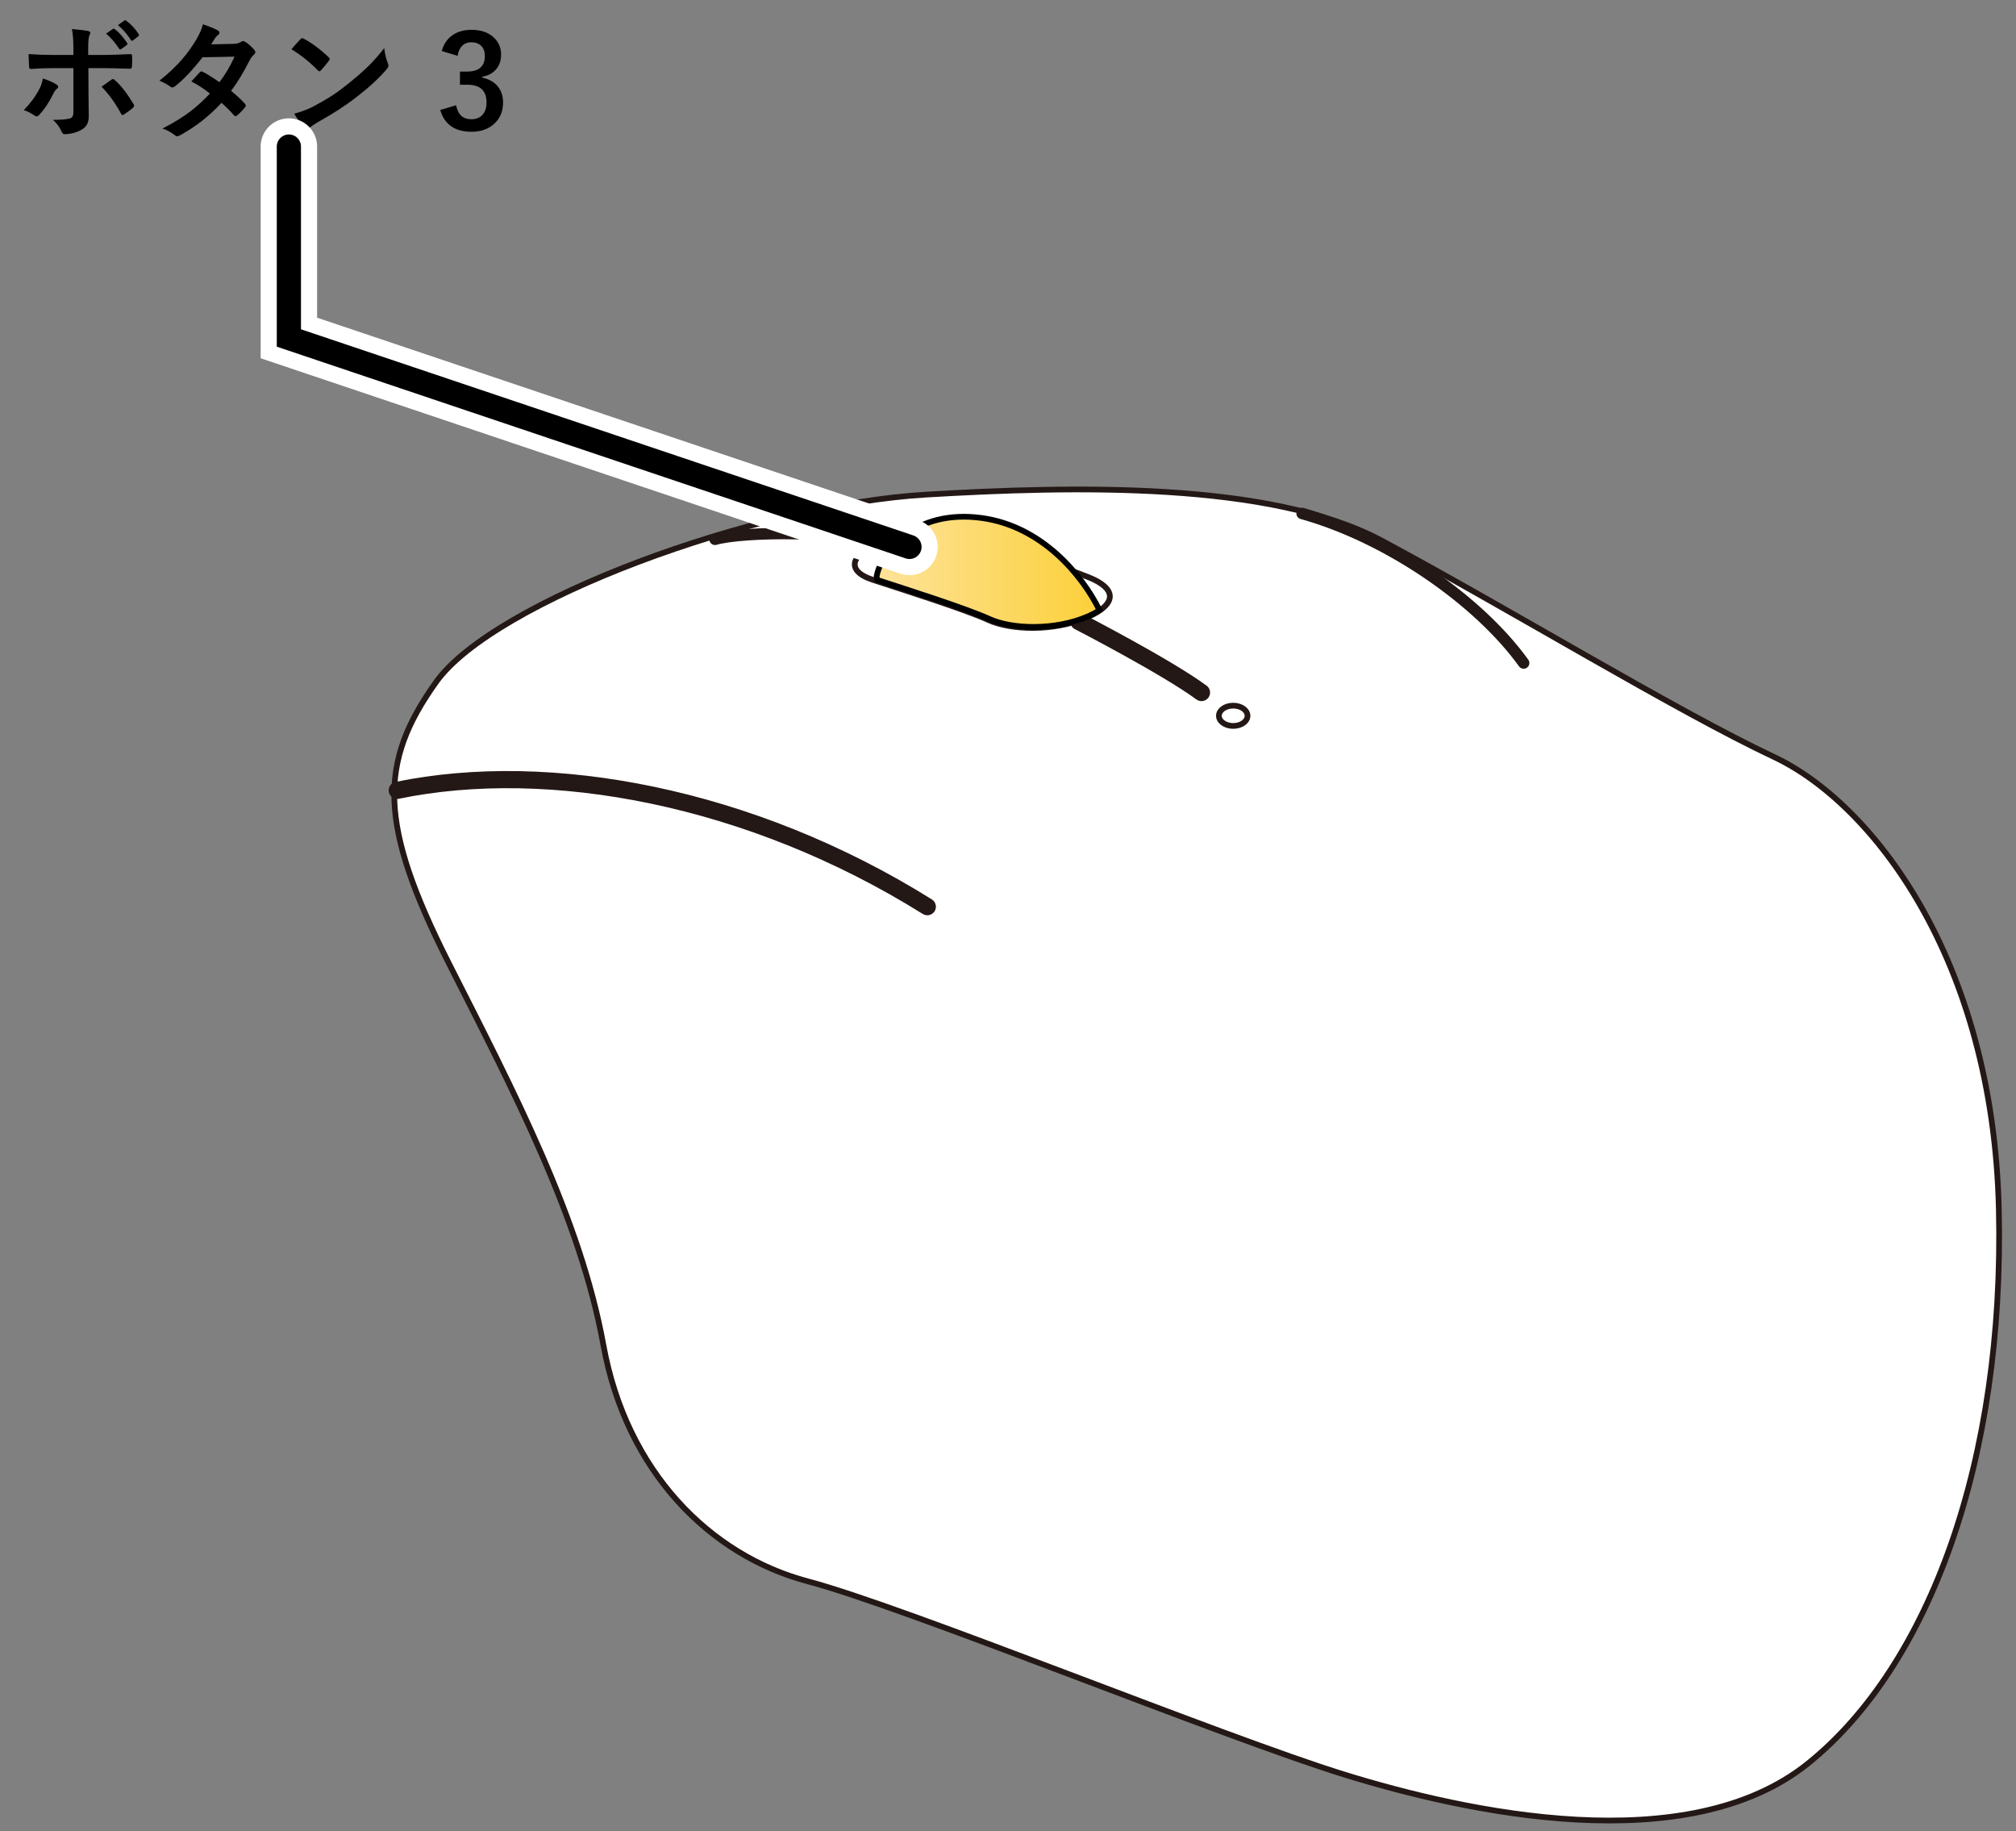 <?xml version="1.0" encoding="utf-8"?>
<!-- Generator: Adobe Illustrator 26.5.2, SVG Export Plug-In . SVG Version: 6.00 Build 0)  -->
<svg version="1.1" xmlns="http://www.w3.org/2000/svg" xmlns:xlink="http://www.w3.org/1999/xlink" x="0px" y="0px"
	 viewBox="0 0 250 227" enable-background="new 0 0 250 227" xml:space="preserve">
<rect x="0" y="0" width="250" height="227" fill="#808080" stroke="none"/>
<g id="レイヤー_2">
	<g>
		<path fill="#FFFFFF" stroke="#231815" stroke-width="0.709" stroke-miterlimit="10" d="M114.869,61.317
			c-21.206,1.247-53.63,13.224-60.781,23.231s-7.206,17.56,1.609,34.954c7.965,15.718,16.268,31.524,19.128,47.25
			s13.229,26.091,25.385,29.307c12.156,3.217,51.485,19.3,66.502,23.946c15.017,4.646,42.547,10.722,57.563-1.43
			c15.017-12.152,24.312-37.528,23.597-68.622s-15.732-50.394-27.888-56.113s-32.83-18.345-48.625-26.806
			C157.579,59.654,133.104,60.245,114.869,61.317z"/>
		<path fill="none" stroke="#231815" stroke-width="2.126" stroke-linecap="round" stroke-miterlimit="10" d="M49.261,97.983
			c18.8-3.884,43.755,0.693,65.734,14.425"/>
		<path fill="none" stroke="#231815" stroke-width="1.417" stroke-linecap="round" stroke-miterlimit="10" d="M88.666,66.863
			c3.382-0.996,16.37-1.144,20.491,0.801"/>
		<path fill="none" stroke="#231815" stroke-width="2.126" stroke-linecap="round" stroke-miterlimit="10" d="M133.769,77.048
			c0,0,10.875,5.607,15.225,8.811"/>
		<path fill="none" stroke="#231815" stroke-width="1.417" stroke-linecap="round" stroke-miterlimit="10" d="M161.471,63.659
			c10.646,2.975,21.865,10.757,27.474,18.538"/>
		<path fill="none" stroke="#231815" stroke-width="0.709" stroke-miterlimit="10" d="M119.726,67.016
			c-2.216-0.357-8.258-0.698-11.036,0.452c-2.777,1.15-4.151,3.21-0.412,4.43c3.739,1.221,11.447,3.662,14.271,4.959
			c2.824,1.297,8.166,1.449,12.211-0.305c4.045-1.755,3.511-3.662,0.305-4.959C131.861,70.296,124.458,67.779,119.726,67.016z"/>
		<linearGradient id="SVGID_1_" gradientUnits="userSpaceOnUse" x1="108.708" y1="70.894" x2="136.352" y2="70.894">
			<stop  offset="0" style="stop-color:#FDE39B"/>
			<stop  offset="1" style="stop-color:#FCD039"/>
		</linearGradient>
		<path fill="url(#SVGID_1_)" stroke="#000000" stroke-width="0.709" d="M136.352,75.657c-2.195-4.43-7.175-10.415-14.594-11.436
			c-8.319-1.144-12.516,4.196-13.05,7.247l0.073,0.428c3.856,1.255,11.159,3.58,13.893,4.836c2.824,1.297,8.166,1.45,12.211-0.305
			C135.417,76.196,135.907,75.936,136.352,75.657z"/>
		
			<ellipse fill="none" stroke="#231815" stroke-width="0.709" stroke-miterlimit="10" cx="152.928" cy="88.741" rx="1.774" ry="1.259"/>
	</g>
</g>
<g id="レイヤー_3">
</g>
<g id="レイヤー_1">
	<g>
		<rect x="2" y="2" fill="none" width="182.805" height="38.965"/>
		<path d="M5.312,9.727c0.682,0.214,1.237,0.458,1.664,0.734c0.161,0.109,0.242,0.211,0.242,0.305c0,0.083-0.06,0.169-0.18,0.258
			c-0.141,0.115-0.273,0.294-0.398,0.539c-0.526,1.083-1.117,1.974-1.773,2.672c-0.115,0.13-0.222,0.195-0.32,0.195
			c-0.062,0-0.144-0.031-0.242-0.094c-0.547-0.359-1-0.583-1.359-0.672c0.833-0.864,1.479-1.745,1.938-2.641
			C5.096,10.638,5.239,10.206,5.312,9.727z M9.101,6.812v-0.75c0-1.057-0.06-1.877-0.18-2.461c0.911,0.078,1.573,0.156,1.984,0.234
			c0.192,0.037,0.289,0.117,0.289,0.242c0,0.083-0.031,0.18-0.094,0.289c-0.109,0.203-0.164,0.737-0.164,1.602v0.844h1.969
			c0.609,0,1.698-0.034,3.266-0.102c0.016,0,0.026,0,0.031,0c0.12,0,0.18,0.086,0.18,0.258c0.005,0.193,0.008,0.365,0.008,0.516
			c0,0.266-0.008,0.511-0.023,0.734c-0.021,0.214-0.097,0.315-0.227,0.305c-1.662-0.052-2.761-0.078-3.297-0.078H10.96l0.016,3.234
			l0.031,2.781c0,0.776-0.315,1.326-0.945,1.648c-0.594,0.333-1.276,0.51-2.047,0.531c-0.167,0-0.294-0.112-0.383-0.336
			c-0.245-0.562-0.604-1.044-1.078-1.445c1.067,0,1.794-0.062,2.18-0.188c0.245-0.109,0.367-0.344,0.367-0.703V8.445H6.585
			c-0.969,0-1.891,0.037-2.766,0.109c-0.141,0-0.211-0.106-0.211-0.32C3.567,7.469,3.546,6.958,3.546,6.703
			c0.948,0.073,1.95,0.109,3.008,0.109H9.101z M12.593,10.75c0.151-0.109,0.375-0.268,0.672-0.477
			c0.245-0.172,0.427-0.302,0.547-0.391c0.062-0.052,0.13-0.078,0.203-0.078c0.083,0,0.164,0.047,0.242,0.141
			c0.713,0.615,1.477,1.594,2.289,2.938c0.052,0.078,0.078,0.156,0.078,0.234c0,0.099-0.052,0.185-0.156,0.258
			c-0.24,0.224-0.599,0.492-1.078,0.805c-0.104,0.062-0.167,0.094-0.188,0.094c-0.058,0-0.117-0.052-0.18-0.156
			C14.325,12.81,13.515,11.688,12.593,10.75z M13.156,4.172L14,3.586c0.031-0.026,0.062-0.039,0.094-0.039
			c0.042,0,0.091,0.023,0.148,0.07c0.542,0.422,1.047,0.992,1.516,1.711c0.031,0.042,0.047,0.081,0.047,0.117
			c0,0.047-0.031,0.094-0.094,0.141l-0.672,0.492c-0.047,0.037-0.089,0.055-0.125,0.055c-0.047,0-0.097-0.034-0.148-0.102
			C14.27,5.271,13.734,4.651,13.156,4.172z M14.625,3.117l0.797-0.578C15.463,2.513,15.5,2.5,15.531,2.5s0.075,0.023,0.133,0.07
			c0.62,0.469,1.127,1.019,1.523,1.648c0.031,0.052,0.047,0.097,0.047,0.133c0,0.058-0.031,0.109-0.094,0.156l-0.641,0.5
			c-0.047,0.031-0.091,0.047-0.133,0.047c-0.052,0-0.099-0.034-0.141-0.102C15.778,4.24,15.244,3.628,14.625,3.117z"/>
		<path d="M28.656,11.266c0.698,0.562,1.273,1.099,1.727,1.609c0.062,0.068,0.094,0.144,0.094,0.227
			c0,0.073-0.031,0.144-0.094,0.211c-0.328,0.396-0.659,0.732-0.992,1.008c-0.073,0.052-0.138,0.078-0.195,0.078
			c-0.052,0-0.109-0.031-0.172-0.094c-0.438-0.51-0.956-1.028-1.555-1.555c-1.526,1.646-3.227,2.979-5.102,4
			c-0.172,0.094-0.305,0.141-0.398,0.141s-0.195-0.047-0.305-0.141c-0.422-0.344-0.93-0.615-1.523-0.812
			c1.333-0.682,2.461-1.37,3.383-2.062c0.833-0.63,1.669-1.388,2.508-2.273c-0.677-0.552-1.445-1.055-2.305-1.508
			c0.641-0.698,0.992-1.078,1.055-1.141c0.073-0.073,0.143-0.109,0.211-0.109c0.021,0,0.073,0.021,0.156,0.062
			c0.458,0.219,1.146,0.646,2.062,1.281c0.708-0.911,1.333-1.966,1.875-3.164l-3.969,0.078c-1.276,1.63-2.417,2.831-3.422,3.602
			c-0.136,0.094-0.242,0.141-0.32,0.141c-0.099,0-0.185-0.036-0.258-0.109c-0.375-0.271-0.823-0.516-1.344-0.734
			c1.13-0.896,2.075-1.789,2.836-2.68c0.588-0.677,1.153-1.458,1.695-2.344c0.458-0.781,0.745-1.438,0.859-1.969
			c0.969,0.339,1.594,0.599,1.875,0.781c0.114,0.058,0.172,0.144,0.172,0.258c0,0.12-0.065,0.227-0.195,0.32
			c-0.12,0.078-0.229,0.19-0.328,0.336c-0.125,0.219-0.292,0.484-0.5,0.797l2.82-0.062c0.344-0.01,0.635-0.091,0.875-0.242
			c0.109-0.073,0.2-0.109,0.273-0.109c0.073,0,0.169,0.042,0.289,0.125c0.338,0.203,0.703,0.529,1.094,0.977
			c0.083,0.089,0.125,0.185,0.125,0.289c0,0.099-0.06,0.201-0.18,0.305c-0.203,0.183-0.362,0.386-0.477,0.609
			C30.221,8.943,29.437,10.234,28.656,11.266z"/>
		<path d="M36.14,6.109c0.266-0.323,0.638-0.739,1.117-1.25c0.067-0.083,0.143-0.125,0.227-0.125c0.047,0,0.117,0.026,0.211,0.078
			c0.995,0.531,2.013,1.289,3.055,2.273c0.094,0.094,0.141,0.169,0.141,0.227c0,0.058-0.031,0.125-0.094,0.203
			c-0.349,0.464-0.68,0.865-0.992,1.203c-0.089,0.083-0.154,0.125-0.195,0.125c-0.052,0-0.12-0.042-0.203-0.125
			C38.432,7.714,37.343,6.844,36.14,6.109z M36.492,14.094c0.854-0.234,1.575-0.5,2.164-0.797c1.031-0.536,1.888-1.028,2.57-1.477
			c0.599-0.391,1.276-0.891,2.031-1.5c1.073-0.87,1.924-1.62,2.555-2.25c0.599-0.604,1.211-1.305,1.836-2.102
			c0.083,0.703,0.231,1.326,0.445,1.867c0.052,0.125,0.078,0.227,0.078,0.305c0,0.12-0.086,0.281-0.258,0.484
			c-0.933,1.089-2.159,2.219-3.68,3.391c-1.323,1.037-2.933,2.081-4.828,3.133c-0.562,0.339-0.919,0.586-1.07,0.742
			c-0.109,0.104-0.206,0.156-0.289,0.156c-0.083,0-0.175-0.057-0.273-0.172C37.278,15.318,36.851,14.724,36.492,14.094z"/>
		<path d="M54.781,6.328c0.245-0.906,0.729-1.588,1.453-2.047c0.62-0.391,1.367-0.586,2.242-0.586c1.177,0,2.106,0.328,2.789,0.984
			c0.583,0.558,0.875,1.253,0.875,2.086c0,0.776-0.232,1.414-0.695,1.914c-0.412,0.438-0.958,0.716-1.641,0.836v0.109
			c0.88,0.188,1.544,0.578,1.992,1.172c0.391,0.516,0.586,1.151,0.586,1.906c0,1.156-0.406,2.073-1.219,2.75
			c-0.703,0.589-1.599,0.883-2.688,0.883c-2.068,0-3.362-0.901-3.883-2.703l1.961-0.578c0.146,0.651,0.388,1.109,0.727,1.375
			c0.292,0.234,0.685,0.352,1.18,0.352c0.62,0,1.096-0.206,1.43-0.617c0.297-0.364,0.445-0.846,0.445-1.445
			c0-1.474-0.789-2.211-2.367-2.211h-0.93V8.875h0.844c1.495,0,2.242-0.641,2.242-1.922c0-0.588-0.172-1.031-0.516-1.328
			c-0.292-0.255-0.68-0.383-1.164-0.383c-0.474,0-0.862,0.156-1.164,0.469C57,6.003,56.822,6.406,56.75,6.922L54.781,6.328z"/>
	</g>
	<polyline fill="none" stroke="#FFFFFF" stroke-width="7" stroke-linecap="round" stroke-miterlimit="10" points="35.823,18.171 
		35.823,41.901 112.783,67.804 	"/>
	<polyline fill="none" stroke="#000000" stroke-width="3" stroke-linecap="round" stroke-miterlimit="10" points="35.823,18.171 
		35.823,41.901 112.783,67.804 	"/>
	<g>
	</g>
	<g>
	</g>
	<g>
	</g>
	<g>
	</g>
	<g>
	</g>
	<g>
	</g>
	<g>
	</g>
	<g>
	</g>
	<g>
	</g>
	<g>
	</g>
	<g>
	</g>
	<g>
	</g>
	<g>
	</g>
	<g>
	</g>
	<g>
	</g>
</g>
</svg>
